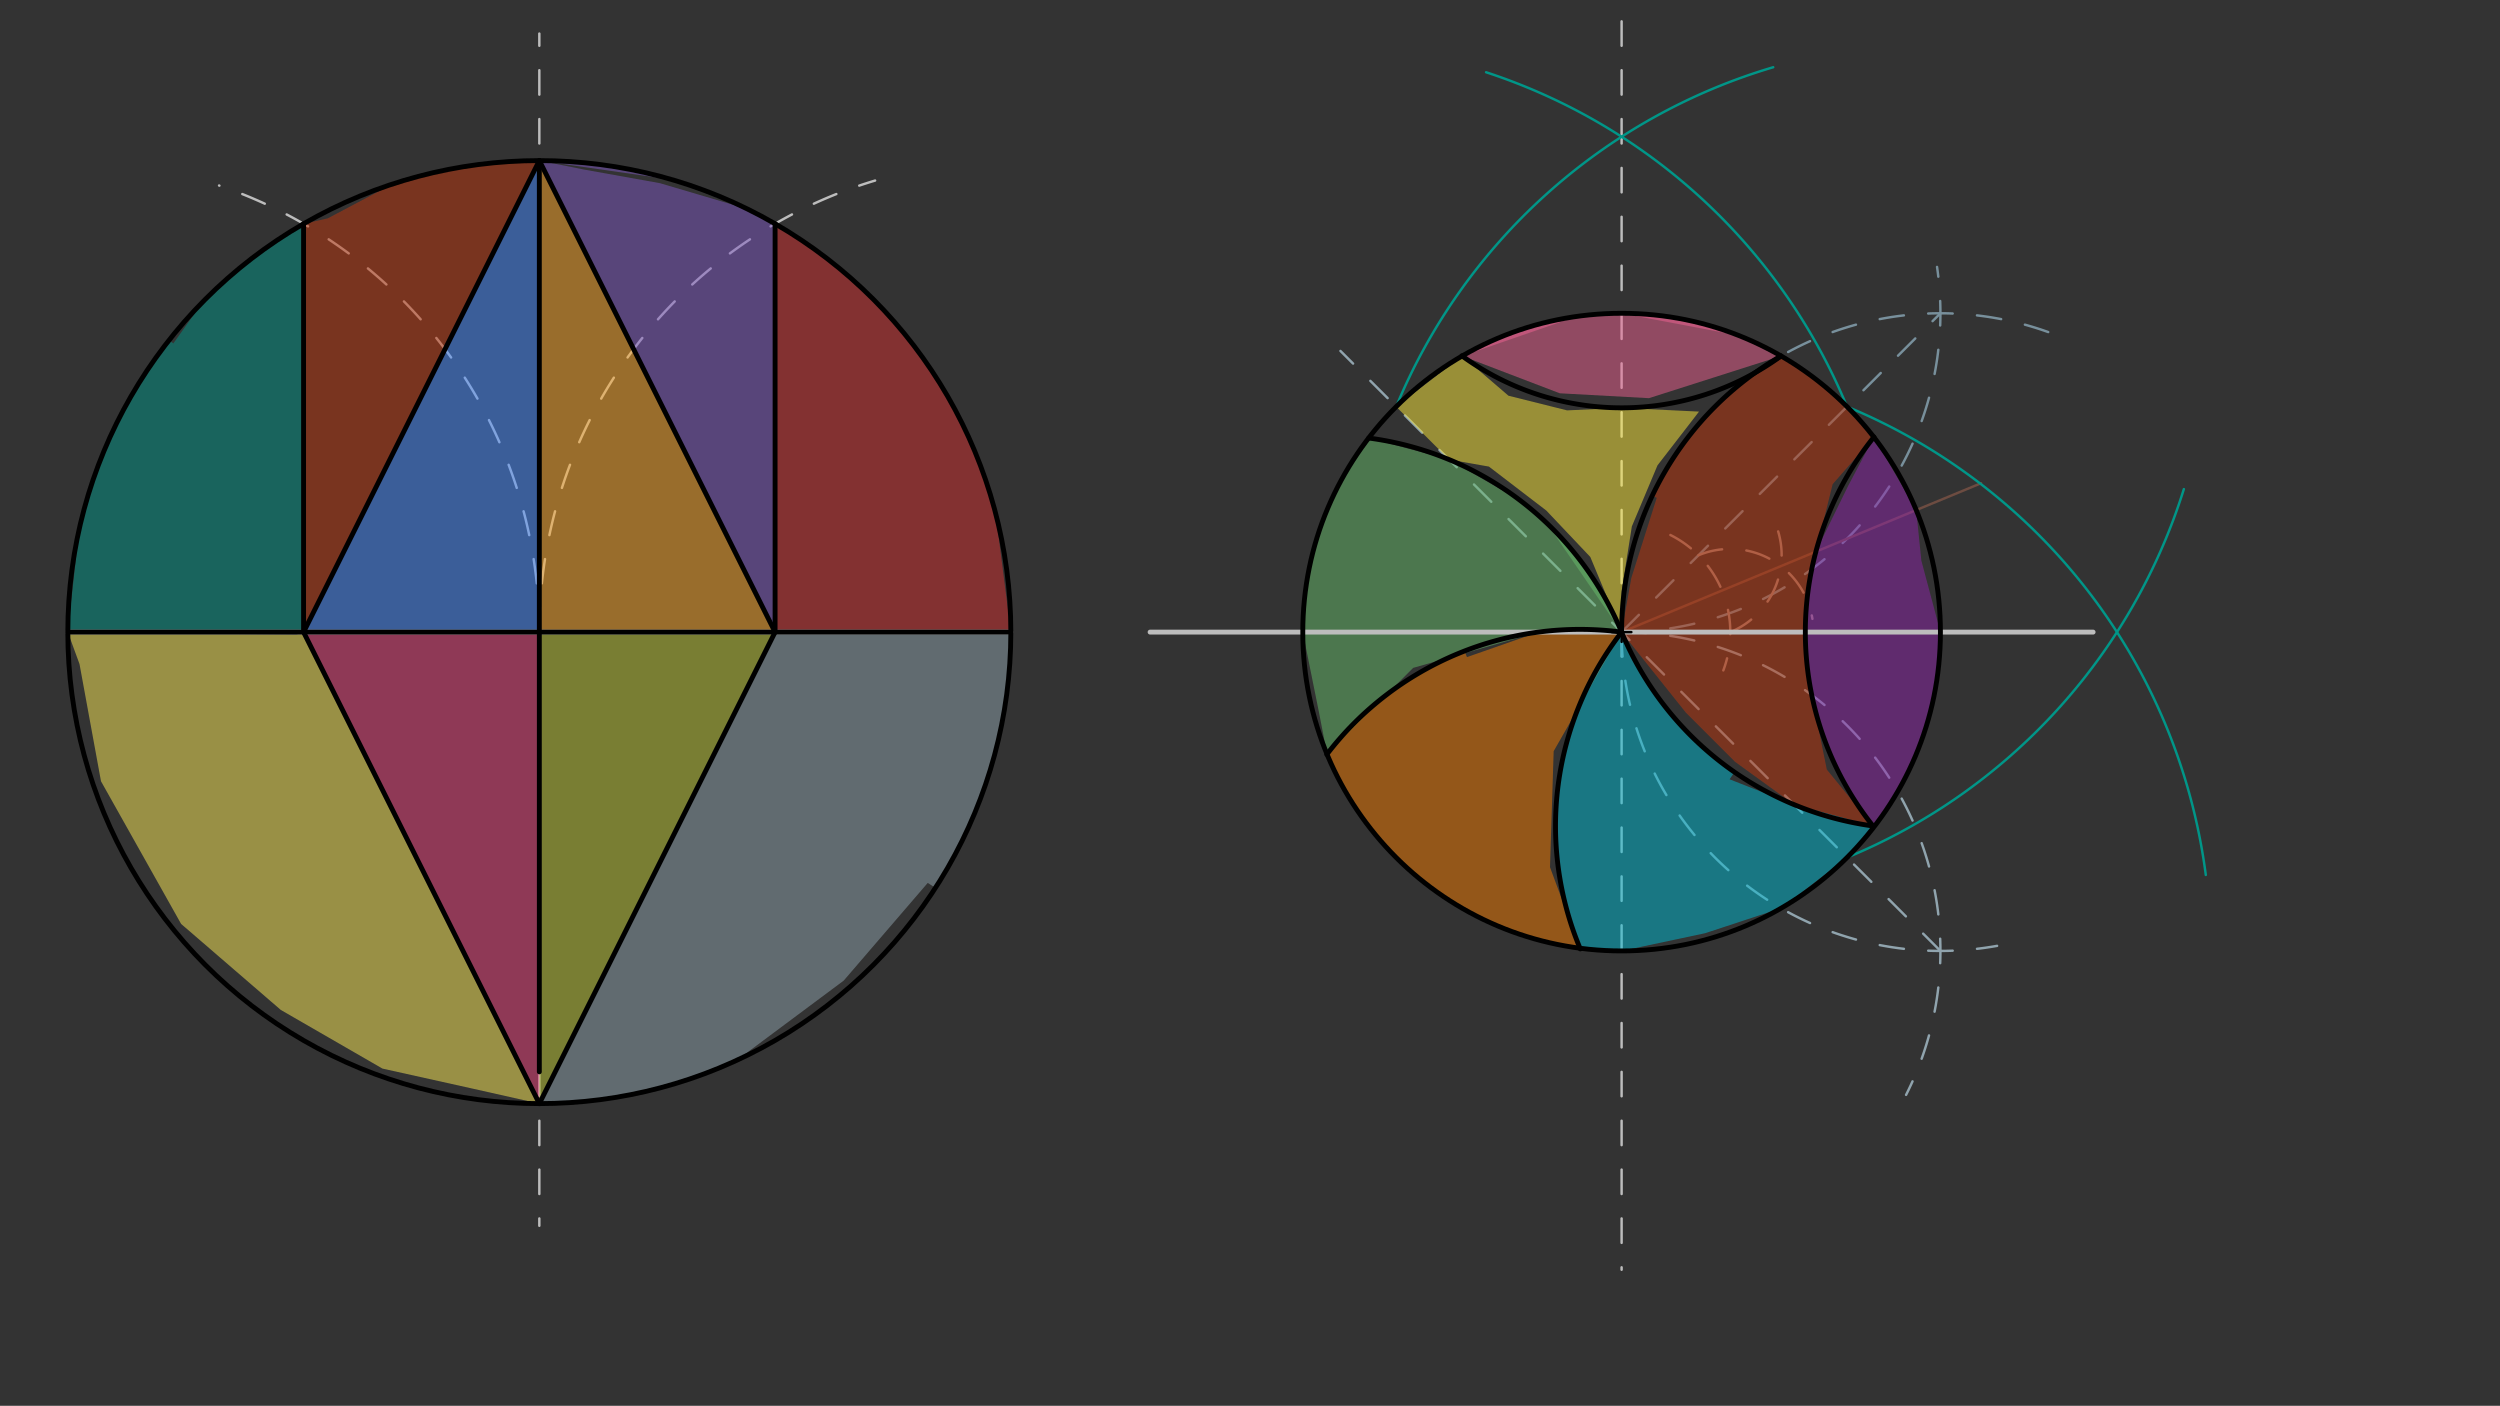 <svg xmlns="http://www.w3.org/2000/svg" class="svg--1it" height="100%" preserveAspectRatio="xMidYMid meet" viewBox="0 0 1023.307 575.433" width="100%"><rect x="0" y="0" width="1023.307" height="575.433" fill="#333333" stroke="none"/><defs><marker id="marker-arrow" markerHeight="16" markerUnits="userSpaceOnUse" markerWidth="24" orient="auto-start-reverse" refX="24" refY="4" viewBox="0 0 24 8"><path d="M 0 0 L 24 4 L 0 8 z" stroke="inherit"></path></marker></defs><g class="aux-layer--1FB"><g class="element--2qn"><line stroke="#BDBDBD" stroke-dasharray="10" stroke-linecap="round" stroke-width="1" x1="220.76" x2="220.76" y1="258.736" y2="13.736"></line></g><g class="element--2qn"><line stroke="#BDBDBD" stroke-dasharray="10" stroke-linecap="round" stroke-width="1" x1="220.76" x2="220.76" y1="258.736" y2="501.736"></line></g><g class="element--2qn"><line stroke="#BDBDBD" stroke-dasharray="10" stroke-linecap="round" stroke-width="1" x1="663.76" x2="663.76" y1="258.736" y2="519.736"></line></g><g class="element--2qn"><line stroke="#BDBDBD" stroke-dasharray="10" stroke-linecap="round" stroke-width="1" x1="663.76" x2="663.76" y1="258.736" y2="7.736"></line></g><g class="element--2qn"><path d="M 220.76 258.736 A 193 193 0 0 1 358.198 73.907" fill="none" stroke="#BDBDBD" stroke-dasharray="10" stroke-linecap="round" stroke-width="1"></path></g><g class="element--2qn"><path d="M 220.76 258.736 A 193 193 0 0 0 89.676 75.937" fill="none" stroke="#BDBDBD" stroke-dasharray="10" stroke-linecap="round" stroke-width="1"></path></g><g class="element--2qn"><path d="M 663.76 258.736 A 130.5 130.5 0 0 1 847.086 139.406" fill="none" stroke="#78909C" stroke-dasharray="10" stroke-linecap="round" stroke-width="1"></path></g><g class="element--2qn"><path d="M 663.76 258.736 A 130.5 130.5 0 0 0 792.874 109.263" fill="none" stroke="#78909C" stroke-dasharray="10" stroke-linecap="round" stroke-width="1"></path></g><g class="element--2qn"><path d="M 663.76 258.736 A 130.5 130.5 0 0 1 780.207 448.147" fill="none" stroke="#90A4AE" stroke-dasharray="10" stroke-linecap="round" stroke-width="1"></path></g><g class="element--2qn"><path d="M 663.76 258.736 A 130.5 130.5 0 0 0 817.45 387.159" fill="none" stroke="#90A4AE" stroke-dasharray="10" stroke-linecap="round" stroke-width="1"></path></g><g class="element--2qn"><line stroke="#90A4AE" stroke-dasharray="10" stroke-linecap="round" stroke-width="1" x1="794.26" x2="548.677" y1="389.236" y2="143.653"></line></g><g class="element--2qn"><line stroke="#78909C" stroke-dasharray="10" stroke-linecap="round" stroke-width="1" x1="663.76" x2="794.26" y1="258.736" y2="128.236"></line></g><g class="element--2qn"><path d="M 683.742 218.989 A 44.487 44.487 0 0 1 705.396 274.407" fill="none" stroke="#A1887F" stroke-dasharray="10" stroke-linecap="round" stroke-width="1"></path></g><g class="element--2qn"><path d="M 695.217 227.279 A 34.049 34.049 0 0 1 741.86 253.305" fill="none" stroke="#A1887F" stroke-dasharray="10" stroke-linecap="round" stroke-width="1"></path></g><g class="element--2qn"><path d="M 708.247 258.736 A 34.049 34.049 0 0 0 727.39 216.132" fill="none" stroke="#A1887F" stroke-dasharray="10" stroke-linecap="round" stroke-width="1"></path></g><g class="element--2qn"><line stroke="#6D4C41" stroke-dasharray="none" stroke-linecap="round" stroke-width="1" x1="663.76" x2="810.911" y1="258.736" y2="197.784"></line></g><g class="element--2qn"><path d="M 756.038 166.459 A 241.133 241.133 0 0 1 902.878 358.132" fill="none" stroke="#009688" stroke-dasharray="none" stroke-linecap="round" stroke-width="1"></path></g><g class="element--2qn"><path d="M 756.038 351.014 A 241.133 241.133 0 0 0 893.901 200.208" fill="none" stroke="#009688" stroke-dasharray="none" stroke-linecap="round" stroke-width="1"></path></g><g class="element--2qn"><path d="M 756.038 166.459 A 241.133 241.133 0 0 0 608.297 29.576" fill="none" stroke="#009688" stroke-dasharray="none" stroke-linecap="round" stroke-width="1"></path></g><g class="element--2qn"><path d="M 571.483 166.459 A 241.133 241.133 0 0 1 725.811 27.523" fill="none" stroke="#009688" stroke-dasharray="none" stroke-linecap="round" stroke-width="1"></path></g></g><g class="main-layer--3Vd"><g class="element--2qn"><g fill="#448aff" opacity="0.5"><path d="M 220.76 65.736 L 124.26 258.736 L 220.76 258.736 L 220.76 65.736 Z" stroke="none"></path></g></g><g class="element--2qn"><g fill="#C0CA33" opacity="0.5"><path d="M 220.76 258.736 L 220.76 451.736 L 317.26 258.736 L 220.76 258.736 Z" stroke="none"></path></g></g><g class="element--2qn"><g fill="#FFA726" opacity="0.5"><path d="M 220.76 258.736 L 220.76 65.736 L 317.26 258.736 L 220.76 258.736 Z" stroke="none"></path></g></g><g class="element--2qn"><g fill="#EC407A" opacity="0.5"><path d="M 220.76 258.736 L 220.76 451.736 L 124.26 258.736 L 220.76 258.736 Z" stroke="none"></path></g></g><g class="element--2qn"><g fill="#D32F2F" opacity="0.5"><path d="M 317.26 91.593 L 317.26 91.593 L 317.26 91.593 A 193 193 0 0 1 371.905 138.718 L 371.905 138.718 L 371.905 138.718 A 193 193 0 0 1 407.507 210.006 L 413.76 258.736 L 413.76 258.736 L 317.26 258.736 L 317.26 91.593 Z" stroke="none"></path></g></g><g class="element--2qn"><g fill="#7E57C2" opacity="0.5"><path d="M 220.76 65.736 L 220.76 65.736 L 220.76 65.736 A 193 193 0 0 1 275.129 73.552 L 220.76 65.736 A 193 193 0 0 1 275.129 73.552 Z" stroke="none"></path></g></g><g class="element--2qn"><g fill="#7E57C2" opacity="0.5"><path d="M 306.038 85.598 L 317.26 91.593 L 317.26 258.736 L 220.76 65.736 L 238.942 69.389 L 270.142 74.989 L 306.038 85.598 Z" stroke="none"></path></g></g><g class="element--2qn"><g fill="#009688" opacity="0.5"><path d="M 124.26 258.736 L 124.26 91.593 L 124.26 91.593 L 124.26 91.593 A 193 193 0 0 0 83.209 123.353 L 70.942 140.589 L 69.214 139.226 L 69.214 139.226 A 193 193 0 0 0 32.445 216.469 L 27.76 258.736 L 124.26 258.736 Z" stroke="none"></path></g></g><g class="element--2qn"><g fill="#FFEE58" opacity="0.5"><path d="M 124.26 258.736 L 220.76 451.736 L 192.542 445.389 L 156.542 437.389 L 114.942 413.389 L 74.142 378.189 L 41.342 319.789 L 32.542 271.789 L 27.76 258.736 L 121.342 259.789 Z" stroke="none"></path></g></g><g class="element--2qn"><g fill="#90A4AE" opacity="0.5"><path d="M 317.26 258.736 L 220.76 451.736 L 220.76 451.736 L 220.76 451.736 A 193 193 0 0 0 301.512 434.031 L 345.342 401.389 L 379.742 361.389 L 382.899 363.427 L 382.899 363.427 A 193 193 0 0 0 413.76 258.736 L 317.26 258.736 Z" stroke="none"></path></g></g><g class="element--2qn"><g fill="#BF360C" opacity="0.5"><path d="M 124.26 258.736 L 220.76 65.736 L 220.76 65.736 L 220.76 65.736 A 193 193 0 0 0 160.667 75.33 L 134.142 89.389 L 124.26 91.593 L 124.26 258.736 Z" stroke="none"></path></g></g><g class="element--2qn"><g fill="#BF360C" opacity="0.5"><path d="M 663.76 258.736 L 667.742 236.589 L 678.142 203.789 L 676.3 202.918 L 676.3 202.918 A 130.5 130.5 0 0 1 718.423 152.534 L 729.01 145.72 L 729.01 145.72 L 729.01 145.72 A 130.5 130.5 0 0 1 756.038 166.459 L 767.011 178.926 L 750.142 198.189 L 743.288 225.795 L 739.643 245.56 L 738.961 258.736 L 741.586 284.482 L 747.742 314.989 L 766.649 338.093 L 734.386 329.362 L 710.142 311.789 L 690.142 291.789 L 663.76 258.736 Z" stroke="none"></path></g></g><g class="element--2qn"><g fill="#66BB6A" opacity="0.5"><path d="M 663.76 258.736 L 663.76 258.736 L 663.76 258.736 A 130.5 130.5 0 0 0 633.147 214.133 L 663.76 258.736 A 130.5 130.5 0 0 0 633.147 214.133 Z" stroke="none"></path></g></g><g class="element--2qn"><g fill="#66BB6A" opacity="0.5"><path d="M 593.137 188.112 L 560.268 179.3 L 560.239 179.278 L 560.239 179.278 A 130.5 130.5 0 0 0 533.26 258.736 L 539.948 291.868 L 543.195 308.678 L 578.448 273.368 L 629.697 258.736 L 663.76 258.736 L 663.76 258.736 L 663.76 258.736 A 130.5 130.5 0 0 0 622.573 205.095 L 593.137 188.112 Z" stroke="none"></path></g></g><g class="element--2qn"><g fill="#F57C00" opacity="0.5"><path d="M 663.76 258.736 L 629.697 258.736 L 600.448 268.979 L 599.475 266.475 L 599.475 266.475 A 130.5 130.5 0 0 0 543.195 308.678 L 543.195 308.678 L 543.195 308.678 A 130.5 130.5 0 0 0 569.893 349.396 L 569.893 349.396 L 569.893 349.396 A 130.5 130.5 0 0 0 629.929 384.775 L 646.729 388.12 L 634.448 354.979 L 635.948 307.479 L 663.76 258.736 Z" stroke="none"></path></g></g><g class="element--2qn"><g fill="#00BCD4" opacity="0.5"><path d="M 663.76 258.736 L 663.76 258.736 L 663.76 258.736 A 129.937 129.937 0 0 0 639.702 310.38 L 639.702 310.38 L 639.702 310.38 A 129.937 129.937 0 0 0 642.585 376.715 L 646.729 388.12 L 663.76 389.236 L 697.948 381.979 L 729.01 371.752 L 756.038 351.014 L 766.649 338.093 L 734.386 329.362 L 707.948 318.979 L 709.98 316.047 L 709.98 316.047 A 130.5 130.5 0 0 1 663.76 258.736 Z" stroke="none"></path></g></g><g class="element--2qn"><g fill="#F06292" opacity="0.5"><path d="M 598.51 145.72 L 598.51 145.72 L 598.51 145.72 A 130.5 130.5 0 0 1 645.315 129.546 L 598.51 145.72 A 130.5 130.5 0 0 1 645.315 129.546 Z" stroke="none"></path></g></g><g class="element--2qn"><g fill="#F06292" opacity="0.5"><path d="M 663.76 128.236 L 663.76 128.236 L 663.76 128.236 A 130.5 130.5 0 0 1 711.429 137.254 L 663.76 128.236 A 130.5 130.5 0 0 1 711.429 137.254 Z" stroke="none"></path></g></g><g class="element--2qn"><g fill="#F06292" opacity="0.5"><path d="M 729.01 145.72 L 674.948 162.979 L 638.448 160.979 L 598.51 145.72 L 598.51 145.72 L 598.51 145.72 A 130.5 130.5 0 0 1 663.76 128.236 L 663.76 128.236 L 663.76 128.236 A 130.5 130.5 0 0 1 729.01 145.72 Z" stroke="none"></path></g></g><g class="element--2qn"><g fill="#FFEB3B" opacity="0.5"><path d="M 718.423 152.534 L 695.448 168.479 L 678.448 190.479 L 667.948 215.479 L 663.76 241.979 L 663.76 258.736 L 650.948 227.979 L 632.948 208.979 L 609.448 190.979 L 593.137 188.112 L 571.483 166.459 L 560.268 179.3 L 571.483 166.459 L 598.51 145.72 L 617.448 161.979 L 641.448 167.979 L 663.76 166.932 L 695.448 168.479 L 718.423 152.534 Z" stroke="none"></path></g></g><g class="element--2qn"><g fill="#8E24AA" opacity="0.5"><path d="M 767.011 178.926 L 756.448 198.979 L 743.288 225.795 L 739.643 245.56 L 738.961 258.736 L 741.586 284.482 L 741.586 284.482 L 741.586 284.482 A 127.567 127.567 0 0 0 766.649 338.093 L 776.777 323.986 L 776.777 323.986 L 776.777 323.986 A 130.5 130.5 0 0 0 794.26 258.736 L 786.448 229.479 L 784.327 208.796 L 767.011 178.926 Z" stroke="none"></path></g></g><g class="element--2qn"><line stroke="#BDBDBD" stroke-dasharray="none" stroke-linecap="round" stroke-width="2" x1="27.76" x2="413.76" y1="258.736" y2="258.736"></line></g><g class="element--2qn"><line stroke="#BDBDBD" stroke-dasharray="none" stroke-linecap="round" stroke-width="2" x1="470.76" x2="856.76" y1="258.736" y2="258.736"></line></g><g class="element--2qn"><g class="center--1s5"><line x1="216.76" y1="258.736" x2="224.76" y2="258.736" stroke="#000000" stroke-width="1" stroke-linecap="round"></line><line x1="220.76" y1="254.736" x2="220.76" y2="262.736" stroke="#000000" stroke-width="1" stroke-linecap="round"></line><circle class="hit--230" cx="220.76" cy="258.736" r="4" stroke="none" fill="transparent"></circle></g><circle cx="220.76" cy="258.736" fill="none" r="193" stroke="#000000" stroke-dasharray="none" stroke-width="2"></circle></g><g class="element--2qn"><line stroke="#000000" stroke-dasharray="none" stroke-linecap="round" stroke-width="2" x1="317.26" x2="317.26" y1="91.593" y2="258.736"></line></g><g class="element--2qn"><line stroke="#000000" stroke-dasharray="none" stroke-linecap="round" stroke-width="2" x1="124.26" x2="124.26" y1="91.593" y2="258.736"></line></g><g class="element--2qn"><line stroke="#000000" stroke-dasharray="none" stroke-linecap="round" stroke-width="2" x1="220.76" x2="317.26" y1="65.736" y2="258.736"></line></g><g class="element--2qn"><line stroke="#000000" stroke-dasharray="none" stroke-linecap="round" stroke-width="2" x1="317.26" x2="220.76" y1="258.736" y2="451.736"></line></g><g class="element--2qn"><line stroke="#000000" stroke-dasharray="none" stroke-linecap="round" stroke-width="2" x1="220.76" x2="124.26" y1="451.736" y2="258.736"></line></g><g class="element--2qn"><line stroke="#000000" stroke-dasharray="none" stroke-linecap="round" stroke-width="2" x1="220.76" x2="124.26" y1="65.736" y2="258.736"></line></g><g class="element--2qn"><line stroke="#000000" stroke-dasharray="none" stroke-linecap="round" stroke-width="2" x1="220.76" x2="220.76" y1="65.736" y2="438.736"></line></g><g class="element--2qn"><line stroke="#000000" stroke-dasharray="none" stroke-linecap="round" stroke-width="2" x1="27.76" x2="413.76" y1="258.736" y2="258.736"></line></g><g class="element--2qn"><g class="center--1s5"><line x1="659.76" y1="258.736" x2="667.76" y2="258.736" stroke="#000000" stroke-width="1" stroke-linecap="round"></line><line x1="663.76" y1="254.736" x2="663.76" y2="262.736" stroke="#000000" stroke-width="1" stroke-linecap="round"></line><circle class="hit--230" cx="663.76" cy="258.736" r="4" stroke="none" fill="transparent"></circle></g><circle cx="663.76" cy="258.736" fill="none" r="130.5" stroke="#000000" stroke-dasharray="none" stroke-width="2"></circle></g><g class="element--2qn"><path d="M 663.76 258.736 A 130.5 130.5 0 0 0 766.649 338.093" fill="none" stroke="#000000" stroke-dasharray="none" stroke-linecap="round" stroke-width="2"></path></g><g class="element--2qn"><path d="M 663.76 258.736 A 129.937 129.937 0 0 0 646.85 388.411" fill="none" stroke="#000000" stroke-dasharray="none" stroke-linecap="round" stroke-width="2"></path></g><g class="element--2qn"><path d="M 663.76 258.736 A 130.5 130.5 0 0 0 543.085 308.821" fill="none" stroke="#000000" stroke-dasharray="none" stroke-linecap="round" stroke-width="2"></path></g><g class="element--2qn"><path d="M 663.76 258.736 A 130.5 130.5 0 0 0 560.268 179.3" fill="none" stroke="#000000" stroke-dasharray="none" stroke-linecap="round" stroke-width="2"></path></g><g class="element--2qn"><path d="M 663.76 258.736 A 130.5 130.5 0 0 1 729.01 145.72" fill="none" stroke="#000000" stroke-dasharray="none" stroke-linecap="round" stroke-width="2"></path></g><g class="element--2qn"><path d="M 766.649 338.093 A 127.567 127.567 0 0 1 767.058 178.867" fill="none" stroke="#000000" stroke-dasharray="none" stroke-linecap="round" stroke-width="2"></path></g><g class="element--2qn"><path d="M 729.01 145.72 A 110.963 110.963 0 0 1 598.402 145.641" fill="none" stroke="#000000" stroke-dasharray="none" stroke-linecap="round" stroke-width="2"></path></g></g><g class="snaps-layer--2PT"></g><g class="temp-layer--rAP"></g></svg>